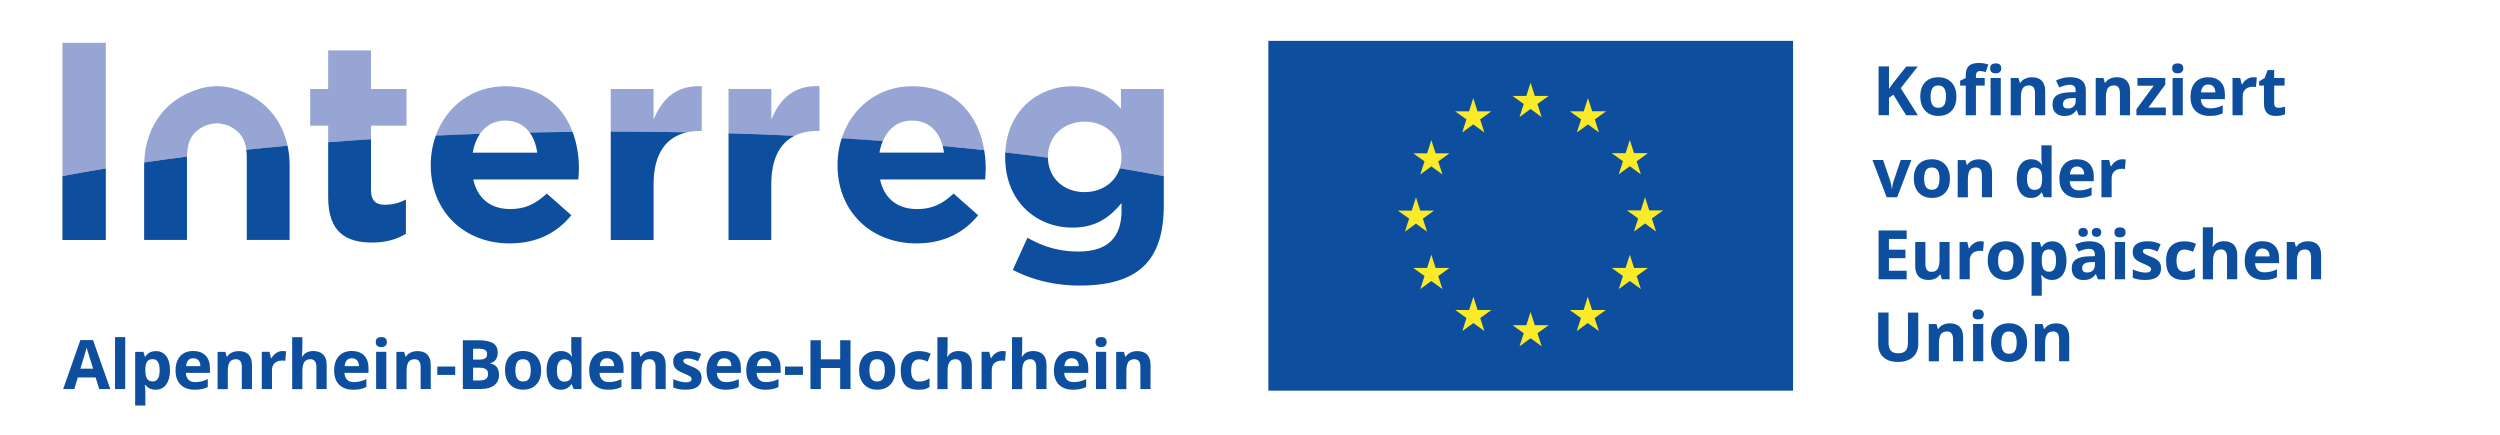 <svg xmlns="http://www.w3.org/2000/svg" xml:space="preserve" id="Ebene_1" width="362.67" height="63.069" x="0" y="0" version="1.1" viewBox="0 0 392.528 71.249"><style id="style2" type="text/css">.st0{fill:#0d4f9e}.st2{fill:#96a5d4}.st3{fill:#faea27}</style><path id="rect709" d="M-13.03 0h414.231v71.249H-13.03z" style="fill:#fff;stroke-width:.971"/><g id="g8" transform="translate(-.088 5.56)"><path id="rect4" d="M198.47.25h87.77v59.11h-87.77z" class="st0"/><path id="path6" d="M199.36 1.14h85.99v57.32h-85.99zm-1.79-1.79v60.89h89.56V-.65Z" style="fill:#fff"/></g><g id="g68" transform="translate(-.088 5.56)"><path id="path10" d="m7.75 58.2-.58-1.9H4.25l-.58 1.9H1.85l2.82-8.03h2.07l2.83 8.03Zm-.99-3.33c-.54-1.72-.84-2.7-.91-2.93s-.12-.4-.15-.54c-.12.47-.46 1.62-1.03 3.46h2.09z" class="st0"/><path id="path12" d="M12.02 58.2h-1.67v-8.51h1.67z" class="st0"/><path id="path14" d="M17.01 58.31c-.72 0-1.28-.26-1.69-.78h-.09c.06.51.09.81.09.89v2.48h-1.67v-8.8h1.36l.23.79h.08c.39-.61.97-.91 1.73-.91.72 0 1.29.28 1.7.84s.61 1.33.61 2.32c0 .65-.1 1.22-.29 1.7s-.46.85-.82 1.1c-.34.24-.76.37-1.24.37m-.49-5.01c-.41 0-.71.13-.9.38s-.29.67-.3 1.25v.18c0 .66.1 1.13.29 1.41.2.28.5.43.93.43.75 0 1.12-.62 1.12-1.85 0-.6-.09-1.05-.28-1.35s-.47-.45-.86-.45" class="st0"/><path id="path16" d="M23.41 58.31c-.98 0-1.75-.27-2.31-.82-.55-.54-.83-1.31-.83-2.31 0-1.02.26-1.82.77-2.38s1.22-.84 2.12-.84c.86 0 1.54.25 2.02.74q.72.735.72 2.04v.81h-3.94q.03.705.42 1.11c.26.27.63.4 1.1.4.37 0 .72-.04 1.04-.12s.67-.2 1.03-.37v1.29c-.29.15-.6.25-.94.33q-.48.12-1.2.12m-.24-5.16c-.35 0-.63.11-.83.34s-.32.54-.34.95h2.34c-.01-.41-.11-.73-.32-.95s-.49-.34-.85-.34" class="st0"/><path id="path18" d="M32.8 58.2h-1.67v-3.57c0-.44-.08-.77-.23-.99q-.24-.33-.75-.33c-.47 0-.8.16-1.01.47s-.31.83-.31 1.55v2.88h-1.67V52.1h1.27l.22.78h.09c.19-.3.44-.52.77-.67s.7-.23 1.11-.23c.71 0 1.25.19 1.62.58s.55.94.55 1.67v3.97z" class="st0"/><path id="path20" d="M37.82 51.97c.23 0 .41.02.56.05l-.13 1.56c-.14-.04-.3-.05-.49-.05-.53 0-.95.14-1.24.41-.3.27-.45.66-.45 1.15v3.11H34.4v-6.11h1.26l.25 1.03H36c.19-.34.45-.62.77-.83.32-.22.67-.32 1.05-.32" class="st0"/><path id="path22" d="M45.02 58.2h-1.67v-3.57c0-.88-.33-1.32-.98-1.32-.47 0-.8.16-1.01.48s-.31.83-.31 1.54v2.88h-1.67V49.7h1.67v1.73c0 .14-.01.45-.04.95l-.04.49h.09q.555-.9 1.77-.9c.72 0 1.26.19 1.64.58s.56.94.56 1.66v3.99z" class="st0"/><path id="path24" d="M49.4 58.31c-.98 0-1.75-.27-2.31-.82-.55-.54-.83-1.31-.83-2.31 0-1.02.26-1.82.77-2.38s1.22-.84 2.12-.84c.86 0 1.54.25 2.02.74q.72.735.72 2.04v.81h-3.94q.03.705.42 1.11c.26.27.63.4 1.1.4.37 0 .72-.04 1.04-.12s.67-.2 1.03-.37v1.29c-.29.15-.6.25-.94.33-.32.08-.73.12-1.2.12m-.24-5.16c-.35 0-.63.11-.83.34s-.32.54-.34.95h2.34c-.01-.41-.11-.73-.32-.95s-.49-.34-.85-.34" class="st0"/><path id="path26" d="M53.08 50.5c0-.54.3-.82.91-.82.6 0 .91.27.91.82 0 .26-.08.46-.23.6s-.38.22-.68.22c-.61 0-.91-.27-.91-.82m1.73 7.7h-1.67v-6.11h1.67z" class="st0"/><path id="path28" d="M62.1 58.2h-1.67v-3.57c0-.44-.08-.77-.23-.99q-.24-.33-.75-.33c-.47 0-.8.16-1.01.47s-.31.83-.31 1.55v2.88h-1.67V52.1h1.27l.22.78h.09c.19-.3.44-.52.77-.67s.7-.23 1.11-.23c.71 0 1.25.19 1.62.58s.55.94.55 1.67v3.97z" class="st0"/><path id="path30" d="M63.16 55.88v-1.37h2.94v1.37z" class="st0"/><path id="path32" d="M67.34 50.2h2.49c1.13 0 1.96.16 2.47.48s.77.84.77 1.54c0 .48-.11.87-.34 1.18-.22.31-.52.49-.89.55V54c.51.11.87.32 1.1.63.22.31.34.72.34 1.24 0 .73-.26 1.3-.79 1.71s-1.24.61-2.15.61h-2.99V50.2Zm1.69 3.17h.98c.46 0 .79-.07 1-.21s.31-.38.31-.71c0-.31-.11-.53-.34-.66-.22-.13-.58-.2-1.06-.2h-.89zm0 1.34v2.08h1.1c.47 0 .81-.09 1.03-.27s.33-.45.33-.82c0-.66-.47-1-1.42-1h-1.04z" class="st0"/><path id="path34" d="M80.18 55.13c0 1-.26 1.77-.79 2.33-.52.56-1.26.84-2.19.84-.59 0-1.1-.13-1.55-.39s-.79-.63-1.03-1.11q-.36-.72-.36-1.68c0-1 .26-1.78.78-2.33s1.25-.83 2.2-.83c.59 0 1.1.13 1.55.38.45.26.79.62 1.03 1.1s.36 1.05.36 1.69m-4.22 0c0 .61.1 1.06.3 1.37s.52.46.97.46c.44 0 .76-.15.96-.46.19-.31.29-.77.29-1.38s-.1-1.06-.3-1.36-.52-.45-.97-.45c-.44 0-.77.15-.96.45s-.29.76-.29 1.37" class="st0"/><path id="path36" d="M83.39 58.31c-.72 0-1.28-.28-1.69-.84s-.62-1.33-.62-2.32q0-1.5.63-2.34c.42-.56.99-.84 1.73-.84.77 0 1.36.3 1.76.9h.05c-.08-.46-.13-.86-.13-1.22v-1.96h1.67v8.51h-1.28l-.32-.79h-.07c-.38.59-.96.9-1.73.9m.58-1.33c.43 0 .74-.12.94-.37q.3-.375.33-1.26v-.18q0-.99-.3-1.41c-.2-.28-.53-.43-.99-.43a1 1 0 0 0-.87.47c-.21.31-.31.77-.31 1.38s.1 1.05.31 1.35.51.45.89.45" class="st0"/><path id="path38" d="M91.2 58.31c-.98 0-1.75-.27-2.31-.82-.55-.54-.83-1.31-.83-2.31 0-1.02.26-1.82.77-2.38s1.22-.84 2.12-.84c.86 0 1.54.25 2.02.74q.72.735.72 2.04v.81h-3.94q.03.705.42 1.11c.26.27.63.4 1.1.4.37 0 .72-.04 1.04-.12s.67-.2 1.03-.37v1.29c-.29.15-.6.25-.94.33-.31.08-.72.12-1.2.12m-.23-5.16c-.35 0-.63.11-.83.34s-.32.54-.34.95h2.34c-.01-.41-.11-.73-.32-.95-.22-.22-.5-.34-.85-.34" class="st0"/><path id="path40" d="M100.6 58.2h-1.67v-3.57c0-.44-.08-.77-.23-.99q-.24-.33-.75-.33c-.47 0-.8.16-1.01.47s-.31.83-.31 1.55v2.88h-1.67V52.1h1.27l.22.78h.09c.19-.3.44-.52.77-.67s.7-.23 1.11-.23c.71 0 1.25.19 1.62.58s.55.94.55 1.67v3.97z" class="st0"/><path id="path42" d="M106.47 56.38c0 .63-.22 1.1-.65 1.43-.44.33-1.09.49-1.96.49q-.66 0-1.14-.09c-.31-.06-.61-.15-.88-.26v-1.38c.31.15.66.27 1.05.37s.73.15 1.03.15c.6 0 .91-.17.91-.53 0-.13-.04-.24-.12-.32s-.22-.17-.42-.28c-.2-.1-.46-.22-.79-.36-.47-.2-.82-.38-1.04-.55a1.54 1.54 0 0 1-.48-.58c-.1-.22-.15-.48-.15-.8q0-.81.63-1.26c.42-.3 1.02-.45 1.79-.45.74 0 1.45.16 2.15.48l-.5 1.2c-.31-.13-.59-.24-.86-.32s-.54-.13-.81-.13c-.49 0-.74.13-.74.4q0 .225.24.39c.16.11.51.27 1.04.49q.72.285 1.05.54c.22.17.39.36.49.58.11.23.16.49.16.79" class="st0"/><path id="path44" d="M110.43 58.31c-.98 0-1.75-.27-2.31-.82-.55-.54-.83-1.31-.83-2.31 0-1.02.26-1.82.77-2.38s1.22-.84 2.12-.84c.86 0 1.54.25 2.02.74q.72.735.72 2.04v.81h-3.94q.03.705.42 1.11c.26.27.63.4 1.1.4.37 0 .72-.04 1.04-.12s.67-.2 1.03-.37v1.29c-.29.15-.6.25-.94.33-.32.08-.73.12-1.2.12m-.24-5.16c-.35 0-.63.11-.83.34s-.32.54-.34.95h2.34c-.01-.41-.11-.73-.32-.95-.22-.22-.5-.34-.85-.34" class="st0"/><path id="path46" d="M116.94 58.31c-.98 0-1.75-.27-2.31-.82-.55-.54-.83-1.31-.83-2.31 0-1.02.26-1.82.77-2.38s1.22-.84 2.12-.84c.86 0 1.54.25 2.02.74q.72.735.72 2.04v.81h-3.94q.03.705.42 1.11c.26.27.63.4 1.1.4.37 0 .72-.04 1.04-.12s.67-.2 1.03-.37v1.29c-.29.15-.6.25-.94.33q-.48.12-1.2.12m-.23-5.16c-.35 0-.63.11-.83.34s-.32.54-.34.95h2.34c-.01-.41-.11-.73-.32-.95-.22-.22-.5-.34-.85-.34" class="st0"/><path id="path48" d="M120.15 55.88v-1.37h2.94v1.37z" class="st0"/><path id="path50" d="M130.88 58.2h-1.69v-3.45h-3.17v3.45h-1.7v-8h1.7v3.13h3.17V50.2h1.69z" class="st0"/><path id="path52" d="M138.21 55.13c0 1-.26 1.77-.79 2.33-.52.56-1.26.84-2.19.84-.59 0-1.1-.13-1.55-.39s-.79-.63-1.03-1.11q-.36-.72-.36-1.68c0-1 .26-1.78.78-2.33s1.25-.83 2.2-.83c.59 0 1.1.13 1.55.38.45.26.79.62 1.03 1.1s.36 1.05.36 1.69m-4.23 0c0 .61.1 1.06.3 1.37s.52.46.97.46c.44 0 .76-.15.96-.46.19-.31.29-.77.29-1.38s-.1-1.06-.3-1.36-.52-.45-.97-.45c-.44 0-.77.15-.96.45s-.29.76-.29 1.37" class="st0"/><path id="path54" d="M141.96 58.31c-1.9 0-2.85-1.04-2.85-3.13 0-1.04.26-1.83.78-2.38s1.26-.82 2.23-.82c.71 0 1.34.14 1.9.42l-.49 1.29c-.26-.11-.51-.19-.73-.26s-.45-.1-.68-.1c-.87 0-1.3.62-1.3 1.85 0 1.2.43 1.79 1.3 1.79.32 0 .62-.04.89-.13s.55-.22.82-.4v1.43c-.27.17-.54.29-.82.36-.29.04-.63.08-1.05.08" class="st0"/><path id="path56" d="M150.76 58.2h-1.67v-3.57c0-.88-.33-1.32-.98-1.32-.47 0-.8.16-1.01.48s-.31.83-.31 1.54v2.88h-1.67V49.7h1.67v1.73c0 .14-.01.45-.04.95l-.04.49h.09q.555-.9 1.77-.9c.72 0 1.26.19 1.64.58s.56.94.56 1.66v3.99z" class="st0"/><path id="path58" d="M155.78 51.97c.23 0 .41.02.56.05l-.13 1.56c-.14-.04-.3-.05-.49-.05-.53 0-.95.14-1.24.41-.3.27-.45.66-.45 1.15v3.11h-1.67v-6.11h1.26l.25 1.03h.08c.19-.34.45-.62.77-.83.33-.22.68-.32 1.06-.32" class="st0"/><path id="path60" d="M162.99 58.2h-1.67v-3.57c0-.88-.33-1.32-.98-1.32-.47 0-.8.16-1.01.48s-.31.83-.31 1.54v2.88h-1.67V49.7h1.67v1.73c0 .14-.01.45-.04.95l-.04.49h.09q.555-.9 1.77-.9c.72 0 1.26.19 1.64.58s.56.94.56 1.66v3.99z" class="st0"/><path id="path62" d="M167.36 58.31c-.98 0-1.75-.27-2.31-.82-.55-.54-.83-1.31-.83-2.31 0-1.02.26-1.82.77-2.38s1.22-.84 2.12-.84c.86 0 1.54.25 2.02.74q.72.735.72 2.04v.81h-3.94q.03.705.42 1.11c.26.27.63.4 1.1.4.37 0 .72-.04 1.04-.12s.67-.2 1.03-.37v1.29c-.29.15-.6.25-.94.33q-.48.12-1.2.12m-.24-5.16c-.35 0-.63.11-.83.34s-.32.54-.34.95h2.34c-.01-.41-.11-.73-.32-.95s-.49-.34-.85-.34" class="st0"/><path id="path64" d="M171.04 50.5c0-.54.3-.82.91-.82.6 0 .91.27.91.82 0 .26-.08.46-.23.6s-.38.22-.68.22c-.61 0-.91-.27-.91-.82m1.74 7.7h-1.67v-6.11h1.67z" class="st0"/><path id="path66" d="M180.06 58.2h-1.67v-3.57c0-.44-.08-.77-.23-.99q-.24-.33-.75-.33c-.47 0-.8.16-1.01.47s-.31.83-.31 1.55v2.88h-1.67V52.1h1.27l.22.78h.09c.19-.3.44-.52.77-.67s.7-.23 1.11-.23c.71 0 1.25.19 1.62.58s.55.94.55 1.67v3.97z" class="st0"/></g><g id="g128" transform="translate(-.088 5.56)"><path id="path70" d="M140.99 14.2c2.6 0 4.34 1.64 5 4.17 2.3.21 4.56.44 6.8.68-.94-5.76-4.73-10.48-11.8-10.48-5.65 0-9.96 3.59-11.55 8.55 2.27.14 4.52.29 6.74.45.88-2.1 2.53-3.37 4.81-3.37" class="st2"/><path id="path72" d="M128.76 21.54c0 7.57 5.49 12.79 12.93 12.79 4.48 0 7.8-1.76 10.11-4.62l-4.02-3.55c-1.94 1.8-3.65 2.54-6 2.54-3.14 0-5.36-1.66-6.05-4.85h17.22c.05-.65.09-1.29.09-1.85 0-1.01-.09-1.99-.25-2.96-2.24-.24-4.5-.46-6.8-.68.09.35.16.72.21 1.09h-10.57c.12-.69.31-1.32.55-1.9a672 672 0 0 0-6.74-.45c-.44 1.36-.68 2.82-.68 4.34z" class="st0"/><path id="path74" d="M8.84 1.45H1.73V23.3q3.465-.66 7.11-1.26z" class="st2"/><path id="path76" d="M52.3 15.03h5.82v-6H52.3V2.7h-7.02v6.33h-2.95v6h2.95v2.72c2.31-.18 4.65-.35 7.02-.5z" class="st2"/><path id="path78" d="M74.32 14.2c1.72 0 3.06.73 3.97 1.95 2.33-.05 4.68-.09 7.04-.11-1.63-4.31-5.21-7.47-11.01-7.47-5.48 0-9.7 3.37-11.4 8.1 2.39-.11 4.8-.21 7.23-.29.95-1.38 2.36-2.18 4.17-2.18" class="st2"/><path id="path80" d="M104.1 16.12c.63-.14 1.3-.21 2.03-.21h.37V8.57c-4.15-.19-6.46 2.03-7.89 5.45V9.03h-7.02V16h.39q6.105 0 12.12.12" class="st2"/><path id="path82" d="M125.43 15.9h.37V8.56c-4.15-.18-6.46 2.03-7.89 5.45V9.02h-7.02v7.26c3.65.11 7.26.24 10.83.41 1.05-.52 2.3-.79 3.71-.79" class="st2"/><path id="path84" d="M163.24 20.2v-.09c0-3.37 2.58-5.73 6-5.73s6.05 2.36 6.05 5.73v.09c0 .65-.1 1.26-.28 1.82 2.46.41 4.87.83 7.21 1.28V9.03h-7.02v3.23c-1.89-2.08-4.15-3.69-7.99-3.69-5.5 0-10.64 3.91-10.96 10.86 2.37.27 4.7.56 6.99.86.01-.04 0-.06 0-.09" class="st2"/><path id="path86" d="M25.04 15.08c.46-.22 1.49-.44 2-.44s1.53.22 2 .44c1.79.85 2.59 2.12 2.83 3.89 2.22-.23 4.48-.45 6.76-.66-.79-3.6-2.95-6.64-6.27-8.33-1.53-.78-3.3-1.42-5.31-1.42-2 0-3.78.64-5.31 1.42-4.15 2.11-6.48 6.31-6.6 11.08 2.29-.34 4.63-.66 7.01-.96 0-2.4.74-4 2.89-5.02" class="st2"/><path id="path88" d="M8.84 33.77V22.04q-3.645.6-7.11 1.26v10.47z" class="st0"/><path id="path90" d="M52.48 34.19c2.35 0 4.06-.55 5.54-1.43v-5.63c-1.01.55-2.17.87-3.46.87-1.57 0-2.26-.79-2.26-2.4v-8.35c-2.36.15-4.7.32-7.02.5v9.01c0 5.72 2.91 7.43 7.2 7.43" class="st0"/><path id="path92" d="M62.09 21.54c0 7.57 5.49 12.79 12.93 12.79 4.48 0 7.8-1.76 10.11-4.62l-4.02-3.55c-1.94 1.8-3.65 2.54-6 2.54-3.14 0-5.35-1.66-6.05-4.85h17.22c.05-.65.09-1.29.09-1.85 0-2.09-.35-4.13-1.04-5.96-2.36.03-4.7.06-7.04.11.65.87 1.07 2 1.25 3.31H68.97c.21-1.21.61-2.25 1.19-3.09-2.43.08-4.84.18-7.24.29-.53 1.48-.83 3.1-.83 4.79z" class="st0"/><path id="path94" d="M98.61 33.77v-9.14c0-4.99 2.05-7.77 5.5-8.51-4.02-.08-8.06-.12-12.14-.12h-.38v17.77z" class="st0"/><path id="path96" d="M117.9 33.77v-9.14c0-4.12 1.39-6.73 3.82-7.94-3.57-.17-7.19-.31-10.83-.41v17.49z" class="st0"/><path id="path98" d="M156.23 20.2c0 7.34 5.22 11.54 10.99 11.54 3.74 0 6-1.52 8.08-4.02v1.2c0 4.43-2.26 6.74-7.06 6.74-3.28 0-5.82-.83-8.36-2.26l-2.4 5.26c3.14 1.66 6.93 2.58 10.94 2.58 4.8 0 8.35-1.02 10.66-3.32 2.08-2.08 3.14-5.31 3.14-9.74V23.3a296 296 0 0 0-7.21-1.28c-.76 2.36-3.01 3.9-5.77 3.9-3.39 0-5.95-2.27-6-5.64-2.29-.3-4.62-.59-6.99-.86-.01.23-.03.45-.03.68v.1z" class="st0"/><path id="path100" d="M31.94 20.16v13.6h7.02V21.44c0-1.07-.12-2.12-.34-3.13-2.28.21-4.54.43-6.76.66.05.37.08.76.08 1.19" class="st0"/><path id="path102" d="M15.12 21.53v12.23h7.02V20.1c-2.38.3-4.72.63-7.01.96 0 .13-.01.25-.01.38z" class="st0"/><path id="polygon104" d="m256.78 23.01.69-2.14-1.84-1.33 2.27.01.7-2.18.69 2.17h2.27l-1.84 1.33.69 2.14-1.81-1.33z" class="st3"/><path id="polygon106" d="m240.52 13.63.69-2.15-1.84-1.32h2.27l.69-2.17.7 2.17h2.27l-1.84 1.32.69 2.15-1.82-1.33z" class="st3"/><path id="polygon108" d="m223.55 31.09-1.81 1.32.69-2.14-1.85-1.32h2.28l.69-2.17.7 2.17h2.27l-1.84 1.32.69 2.14z" class="st3"/><path id="polygon110" d="M226.77 38.35h2.27l-1.84 1.33.69 2.14-1.82-1.33-1.81 1.33.69-2.14-1.84-1.33h2.27l.69-2.17z" class="st3"/><path id="polygon112" d="m226.07 17.4.7 2.17h2.27l-1.84 1.32.69 2.14-1.82-1.32-1.81 1.32.69-2.14-1.84-1.32h2.27z" class="st3"/><path id="polygon114" d="m231.13 16.15.69-2.14-1.84-1.33 2.27.01.69-2.18.7 2.17h2.27l-1.84 1.33.69 2.14-1.82-1.33z" class="st3"/><path id="polygon116" d="M233.65 45.24h2.27l-1.84 1.32.69 2.14-1.81-1.32-1.81 1.32.68-2.14-1.84-1.32h2.27l.7-2.17z" class="st3"/><path id="polygon118" d="M243.03 47.73h2.27l-1.84 1.32.69 2.14-1.81-1.32-1.82 1.32.69-2.14-1.84-1.32h2.27l.69-2.17z" class="st3"/><path id="polygon120" d="M252.41 45.24h2.27l-1.85 1.32.7 2.14-1.82-1.32-1.81 1.32.69-2.14-1.84-1.32h2.27l.69-2.17z" class="st3"/><path id="polygon122" d="m251.74 10.52.69 2.16h2.27l-1.84 1.33.69 2.14-1.81-1.32-1.82 1.32.69-2.14-1.84-1.33 2.27.01z" class="st3"/><path id="polygon124" d="M259.29 38.35h2.27l-1.84 1.33.69 2.14-1.81-1.33-1.82 1.33.69-2.14-1.84-1.33h2.27l.7-2.17z" class="st3"/><path id="polygon126" d="M261.78 28.92h2.28l-1.85 1.32.69 2.15-1.81-1.33-1.81 1.33.68-2.15-1.84-1.32h2.28l.69-2.17z" class="st3"/></g><g id="g152" transform="translate(-.088 5.56)"><path id="path130" d="M305.8 13.33h-1.92l-2.09-3.37-.72.51v2.85h-1.7v-8h1.7V9l.67-.94 2.17-2.72h1.88L303 8.88Z" class="st0"/><path id="path132" d="M312.12 10.27c0 1-.26 1.77-.79 2.33q-.795.84-2.19.84c-.59 0-1.1-.13-1.55-.39s-.79-.63-1.03-1.11q-.36-.72-.36-1.68c0-1 .26-1.78.78-2.33s1.25-.83 2.2-.83c.59 0 1.1.13 1.55.38.45.26.79.62 1.03 1.1s.36 1.04.36 1.69m-4.23 0c0 .6.1 1.06.3 1.37s.52.46.97.46c.44 0 .76-.15.96-.46.19-.31.29-.77.29-1.38s-.1-1.06-.29-1.36c-.2-.3-.52-.45-.97-.45q-.675 0-.96.45c-.19.3-.3.76-.3 1.37" class="st0"/><path id="path134" d="M316.76 8.47h-1.44v4.86h-1.67V8.47h-.92v-.8l.92-.45v-.45q0-1.05.51-1.53t1.65-.48c.58 0 1.09.09 1.54.26l-.43 1.23c-.34-.11-.65-.16-.93-.16q-.36 0-.51.21c-.11.14-.16.32-.16.54v.38h1.44zm.89-2.83c0-.54.3-.81.91-.81s.91.27.91.81c0 .26-.08.46-.23.6s-.38.22-.68.22c-.61 0-.91-.27-.91-.82m1.74 7.69h-1.67V7.22h1.67z" class="st0"/><path id="path136" d="M326.67 13.33H325V9.76q0-.66-.24-.99t-.75-.33c-.47 0-.8.16-1.01.47s-.31.83-.31 1.55v2.88h-1.67V7.22h1.27l.24.78h.09c.19-.3.44-.52.77-.67s.7-.23 1.11-.23c.71 0 1.25.19 1.62.58s.55.94.55 1.67z" class="st0"/><path id="path138" d="m332.16 13.33-.32-.83h-.04c-.28.35-.57.6-.87.74s-.68.21-1.16.21c-.59 0-1.05-.17-1.39-.5-.34-.34-.51-.81-.51-1.43 0-.65.23-1.13.68-1.44s1.14-.48 2.05-.51l1.06-.03v-.28c0-.62-.32-.93-.95-.93-.49 0-1.06.15-1.72.44l-.55-1.13c.7-.37 1.48-.55 2.34-.55q1.23 0 1.89.54c.44.36.66.9.66 1.63v4.07zm-.49-2.83-.65.02c-.49.01-.85.1-1.08.26-.24.16-.36.4-.36.73 0 .47.27.71.81.71q.585 0 .93-.33c.23-.22.35-.52.35-.89z" class="st0"/><path id="path140" d="M340.59 13.33h-1.67V9.76c0-.44-.08-.77-.23-.99q-.24-.33-.75-.33c-.47 0-.8.16-1.01.47s-.31.83-.31 1.55v2.88h-1.67V7.22h1.27l.22.78h.09c.19-.3.44-.52.77-.67s.7-.23 1.11-.23c.71 0 1.25.19 1.62.58s.55.94.55 1.67v3.98z" class="st0"/><path id="path142" d="M346.45 13.33h-4.83v-.98l2.83-3.86h-2.66V7.22h4.56V8.3l-2.76 3.76h2.85v1.27z" class="st0"/><path id="path144" d="M347.48 5.64c0-.54.3-.81.91-.81.6 0 .91.27.91.81 0 .26-.08.46-.23.6s-.38.22-.68.22c-.6 0-.91-.27-.91-.82m1.74 7.69h-1.67V7.22h1.67z" class="st0"/><path id="path146" d="M353.63 13.44q-1.47 0-2.31-.81c-.55-.54-.83-1.31-.83-2.31 0-1.02.26-1.82.77-2.38s1.22-.84 2.12-.84c.86 0 1.54.25 2.02.74q.72.735.72 2.04v.81h-3.94q.03.705.42 1.11c.26.27.63.4 1.1.4.37 0 .72-.04 1.04-.12.33-.08.67-.2 1.03-.37V13c-.29.15-.6.25-.93.33s-.73.11-1.21.11m-.24-5.15c-.35 0-.63.11-.83.34-.2.22-.32.54-.34.95h2.34c-.01-.41-.12-.73-.32-.95-.21-.23-.49-.34-.85-.34" class="st0"/><path id="path148" d="M360.79 7.1c.23 0 .41.02.56.05l-.13 1.56c-.13-.04-.3-.05-.49-.05-.53 0-.95.14-1.24.41-.3.27-.45.66-.45 1.15v3.11h-1.67V7.22h1.26l.25 1.03h.08c.19-.34.45-.62.77-.83.33-.21.68-.32 1.06-.32" class="st0"/><path id="path150" d="M364.93 12.11c.29 0 .64-.06 1.05-.19v1.24c-.42.19-.93.28-1.53.28-.67 0-1.15-.17-1.46-.51-.3-.34-.46-.84-.46-1.52V8.47h-.8v-.7l.92-.56.48-1.29h1.07v1.3h1.71v1.25h-1.71v2.95c0 .24.07.41.2.52.13.12.31.17.53.17" class="st0"/></g><g id="g166" transform="translate(-.088 5.56)"><path id="path154" d="m300.69 26.77-2.33-6.11h1.75l1.18 3.48c.13.44.21.86.25 1.25h.03c.02-.35.1-.77.25-1.25l1.18-3.48h1.74l-2.33 6.11z" class="st0"/><path id="path156" d="M311.06 23.71c0 1-.26 1.77-.79 2.33-.52.56-1.26.84-2.19.84-.59 0-1.1-.13-1.55-.39s-.79-.63-1.03-1.11q-.36-.72-.36-1.68c0-1 .26-1.78.78-2.33s1.25-.83 2.2-.83c.59 0 1.11.13 1.55.38.45.26.79.62 1.03 1.1s.36 1.04.36 1.69m-4.23 0c0 .6.1 1.06.3 1.37s.52.46.97.46.76-.15.96-.46.29-.77.29-1.38-.1-1.06-.3-1.36-.52-.45-.97-.45c-.44 0-.77.15-.96.45s-.29.76-.29 1.37" class="st0"/><path id="path158" d="M317.97 26.77h-1.67V23.2c0-.44-.08-.77-.23-.99q-.24-.33-.75-.33c-.47 0-.8.16-1.01.47s-.31.83-.31 1.55v2.88h-1.67v-6.11h1.27l.22.78h.09c.19-.3.44-.52.77-.67s.7-.23 1.11-.23c.71 0 1.25.19 1.62.58s.55.94.55 1.67v3.97z" class="st0"/><path id="path160" d="M324.32 26.88c-.72 0-1.28-.28-1.69-.84s-.62-1.33-.62-2.32q0-1.5.63-2.34c.42-.56.99-.84 1.73-.84.77 0 1.36.3 1.76.9h.05c-.08-.46-.13-.86-.13-1.22v-1.96h1.67v8.51h-1.28l-.32-.79h-.07c-.38.6-.95.9-1.73.9m.58-1.33c.43 0 .74-.12.94-.37q.3-.375.33-1.26v-.18q0-.99-.3-1.41c-.2-.28-.53-.43-.99-.43a1 1 0 0 0-.87.47c-.21.31-.31.77-.31 1.38s.1 1.05.31 1.35.51.45.89.45" class="st0"/><path id="path162" d="M332.14 26.88q-1.47 0-2.31-.81c-.55-.54-.83-1.31-.83-2.31 0-1.02.26-1.82.77-2.38s1.22-.84 2.12-.84c.86 0 1.54.25 2.02.74q.72.735.72 2.04v.81h-3.94q.03.705.42 1.11c.26.27.63.4 1.1.4.37 0 .72-.04 1.04-.12.33-.08.67-.2 1.03-.37v1.29c-.29.15-.6.25-.94.33-.32.08-.72.11-1.2.11m-.24-5.15c-.35 0-.63.11-.83.34-.2.22-.32.54-.34.95h2.34c-.01-.41-.12-.73-.32-.95-.21-.23-.49-.34-.85-.34" class="st0"/><path id="path164" d="M339.3 20.54c.23 0 .41.02.56.05l-.12 1.56c-.14-.04-.3-.05-.49-.05-.53 0-.95.14-1.24.41-.3.27-.45.66-.45 1.15v3.11h-1.67v-6.11h1.26l.25 1.03h.08c.19-.34.45-.62.77-.83s.67-.32 1.05-.32" class="st0"/></g><g id="g192" transform="translate(-.088 5.56)"><path id="path168" d="M303.97 40.21h-4.6v-8h4.6v1.39h-2.91v1.76h2.71v1.39h-2.71v2.06h2.91z" class="st0"/><path id="path170" d="m309.73 40.21-.22-.78h-.09c-.18.28-.43.5-.76.66-.33.15-.7.23-1.12.23-.72 0-1.26-.19-1.62-.58s-.55-.94-.55-1.66V34.1h1.67v3.57q0 .66.24.99t.75.33c.47 0 .8-.16 1.01-.47s.31-.83.31-1.55V34.1H311v6.11z" class="st0"/><path id="path172" d="M316.06 33.98c.23 0 .41.02.56.05l-.13 1.56c-.13-.04-.3-.05-.49-.05-.53 0-.95.14-1.24.41s-.45.66-.45 1.15v3.11h-1.67V34.1h1.26l.25 1.03h.08c.19-.34.45-.62.77-.83.33-.21.68-.32 1.06-.32" class="st0"/><path id="path174" d="M323.17 37.15c0 1-.26 1.77-.79 2.33q-.795.84-2.19.84c-.59 0-1.1-.13-1.55-.39s-.79-.63-1.03-1.11q-.36-.72-.36-1.68c0-1 .26-1.78.78-2.33s1.25-.83 2.2-.83c.59 0 1.1.13 1.55.38.45.26.79.62 1.03 1.1s.36 1.04.36 1.69m-4.22 0c0 .61.1 1.06.3 1.37s.52.46.97.46c.44 0 .76-.15.96-.46.19-.31.29-.77.29-1.38s-.1-1.06-.29-1.36c-.2-.3-.52-.45-.97-.45q-.675 0-.96.45c-.19.3-.3.76-.3 1.37" class="st0"/><path id="path176" d="M327.8 40.32c-.72 0-1.28-.26-1.69-.78h-.09c.06.51.09.81.09.89v2.48h-1.67v-8.8h1.36l.24.79h.08c.39-.61.97-.91 1.73-.91.72 0 1.29.28 1.7.84s.61 1.33.61 2.32c0 .65-.1 1.22-.29 1.7s-.46.85-.82 1.1-.77.37-1.25.37m-.49-5c-.41 0-.71.13-.9.38s-.29.67-.3 1.25v.18c0 .66.1 1.13.29 1.41s.5.43.93.43c.75 0 1.12-.62 1.12-1.85 0-.6-.09-1.05-.28-1.35-.18-.3-.47-.45-.86-.45" class="st0"/><path id="path178" d="m335.31 40.21-.32-.83h-.04c-.28.35-.57.6-.87.74s-.68.21-1.16.21c-.59 0-1.05-.17-1.39-.5-.34-.34-.51-.81-.51-1.43 0-.65.23-1.13.68-1.44s1.14-.48 2.05-.51l1.06-.03v-.27c0-.62-.32-.93-.95-.93-.49 0-1.06.15-1.72.44l-.55-1.13c.7-.37 1.48-.55 2.34-.55q1.23 0 1.89.54c.44.36.66.9.66 1.63v4.07h-1.17zm-3.2-7.68c0-.24.07-.42.21-.55s.32-.19.56-.19.43.07.57.2q.21.195.21.54c0 .22-.07.39-.21.53-.14.13-.33.2-.56.2s-.42-.06-.56-.19c-.15-.13-.22-.31-.22-.54m2.71 4.85-.65.02c-.48.01-.85.1-1.08.26-.24.16-.36.41-.36.73 0 .47.27.71.81.71q.585 0 .93-.33c.23-.22.35-.52.35-.89zm-.51-4.85c0-.26.07-.44.22-.56s.33-.18.55-.18c.24 0 .42.07.57.2s.21.31.21.54c0 .22-.07.4-.21.53s-.33.2-.56.2c-.22 0-.4-.06-.55-.18s-.23-.3-.23-.55" class="st0"/><path id="path180" d="M338.02 32.52c0-.54.3-.81.91-.81s.91.27.91.81c0 .26-.08.46-.23.6s-.38.22-.68.22c-.61 0-.91-.27-.91-.82m1.74 7.69h-1.67V34.1h1.67z" class="st0"/><path id="path182" d="M345.66 38.4c0 .63-.22 1.1-.65 1.43-.44.33-1.09.49-1.96.49-.45 0-.82-.03-1.14-.09-.31-.06-.61-.15-.88-.26v-1.38c.31.15.66.27 1.05.37s.73.15 1.03.15c.6 0 .91-.17.91-.53 0-.13-.04-.24-.12-.32s-.22-.17-.42-.28c-.2-.1-.46-.22-.79-.36-.47-.2-.82-.38-1.04-.55a1.54 1.54 0 0 1-.48-.58c-.1-.22-.15-.48-.15-.8q0-.81.63-1.26c.42-.3 1.02-.45 1.79-.45.74 0 1.45.16 2.15.48l-.5 1.2c-.31-.13-.59-.24-.86-.32s-.54-.13-.81-.13c-.49 0-.74.13-.74.4q0 .225.24.39c.16.11.51.27 1.04.49q.72.285 1.05.54c.22.17.39.36.49.58.11.22.16.49.16.79" class="st0"/><path id="path184" d="M349.33 40.32c-1.9 0-2.85-1.04-2.85-3.13 0-1.04.26-1.83.78-2.38s1.26-.82 2.23-.82c.71 0 1.34.14 1.9.42l-.49 1.29c-.26-.11-.51-.19-.73-.26-.23-.07-.45-.1-.68-.1-.87 0-1.3.62-1.3 1.85 0 1.2.43 1.79 1.3 1.79.32 0 .62-.04.89-.13s.55-.22.82-.4v1.43c-.27.17-.54.29-.82.36s-.63.08-1.05.08" class="st0"/><path id="path186" d="M358.14 40.21h-1.67v-3.57c0-.88-.33-1.32-.98-1.32-.47 0-.8.16-1.01.48s-.31.83-.31 1.54v2.88h-1.67V31.7h1.67v1.73c0 .14-.01.45-.04.95l-.04.49h.09q.555-.9 1.77-.9c.72 0 1.26.19 1.63.58s.56.94.56 1.66z" class="st0"/><path id="path188" d="M362.51 40.32c-.98 0-1.75-.27-2.31-.82-.55-.54-.83-1.31-.83-2.31 0-1.02.26-1.82.77-2.38s1.22-.84 2.12-.84c.86 0 1.54.25 2.02.74q.72.735.72 2.04v.81h-3.94q.03.705.42 1.11c.26.27.63.4 1.1.4.37 0 .72-.04 1.04-.12s.67-.2 1.03-.37v1.29c-.29.15-.6.25-.93.33-.32.09-.73.12-1.21.12m-.23-5.15c-.35 0-.63.11-.83.34-.2.22-.32.54-.34.95h2.34c-.01-.41-.12-.73-.32-.95s-.5-.34-.85-.34" class="st0"/><path id="path190" d="M371.91 40.21h-1.67v-3.57q0-.66-.24-.99t-.75-.33c-.47 0-.8.16-1.01.47s-.31.83-.31 1.55v2.88h-1.67V34.1h1.27l.22.78h.09c.19-.3.44-.52.77-.67s.7-.23 1.11-.23c.71 0 1.25.19 1.62.58.37.38.55.94.55 1.67v3.98z" class="st0"/></g><g id="g204" transform="translate(-.088 5.56)"><path id="path194" d="M305.87 45.66v5.17c0 .59-.13 1.11-.4 1.55-.26.45-.65.79-1.15 1.02q-.75.36-1.77.36c-1.03 0-1.83-.26-2.4-.79s-.85-1.25-.85-2.16v-5.15h1.7v4.89c0 .62.12 1.07.37 1.36s.66.43 1.23.43c.55 0 .96-.14 1.21-.43s.37-.74.37-1.36v-4.88h1.69z" class="st0"/><path id="path196" d="M313.24 53.65h-1.67v-3.57q0-.66-.24-.99t-.75-.33c-.47 0-.8.16-1.01.47s-.31.83-.31 1.55v2.88h-1.67v-6.11h1.27l.22.78h.09c.19-.29.44-.52.77-.67s.7-.23 1.11-.23c.71 0 1.25.19 1.62.58s.55.94.55 1.67v3.97z" class="st0"/><path id="path198" d="M314.78 45.96c0-.54.3-.81.91-.81.6 0 .91.27.91.81 0 .26-.08.46-.23.6s-.38.22-.68.22c-.61 0-.91-.27-.91-.82m1.74 7.69h-1.67v-6.11h1.67z" class="st0"/><path id="path200" d="M323.71 50.59c0 1-.26 1.77-.79 2.33-.52.56-1.26.84-2.19.84-.59 0-1.1-.13-1.55-.39s-.79-.63-1.03-1.11q-.36-.72-.36-1.68c0-1 .26-1.78.78-2.33s1.25-.83 2.2-.83c.59 0 1.11.13 1.55.38s.79.62 1.03 1.1.36 1.04.36 1.69m-4.23 0c0 .6.1 1.06.3 1.37s.52.46.97.46.76-.15.96-.46.29-.77.29-1.38-.1-1.06-.3-1.36-.52-.45-.97-.45c-.44 0-.77.15-.96.45s-.29.76-.29 1.37" class="st0"/><path id="path202" d="M330.62 53.65h-1.67v-3.57c0-.44-.08-.77-.23-.99q-.24-.33-.75-.33c-.47 0-.8.16-1.01.47s-.31.83-.31 1.55v2.88h-1.67v-6.11h1.27l.22.78h.09c.19-.29.44-.52.77-.67s.7-.23 1.11-.23c.71 0 1.25.19 1.62.58s.55.94.55 1.67v3.97z" class="st0"/></g></svg>